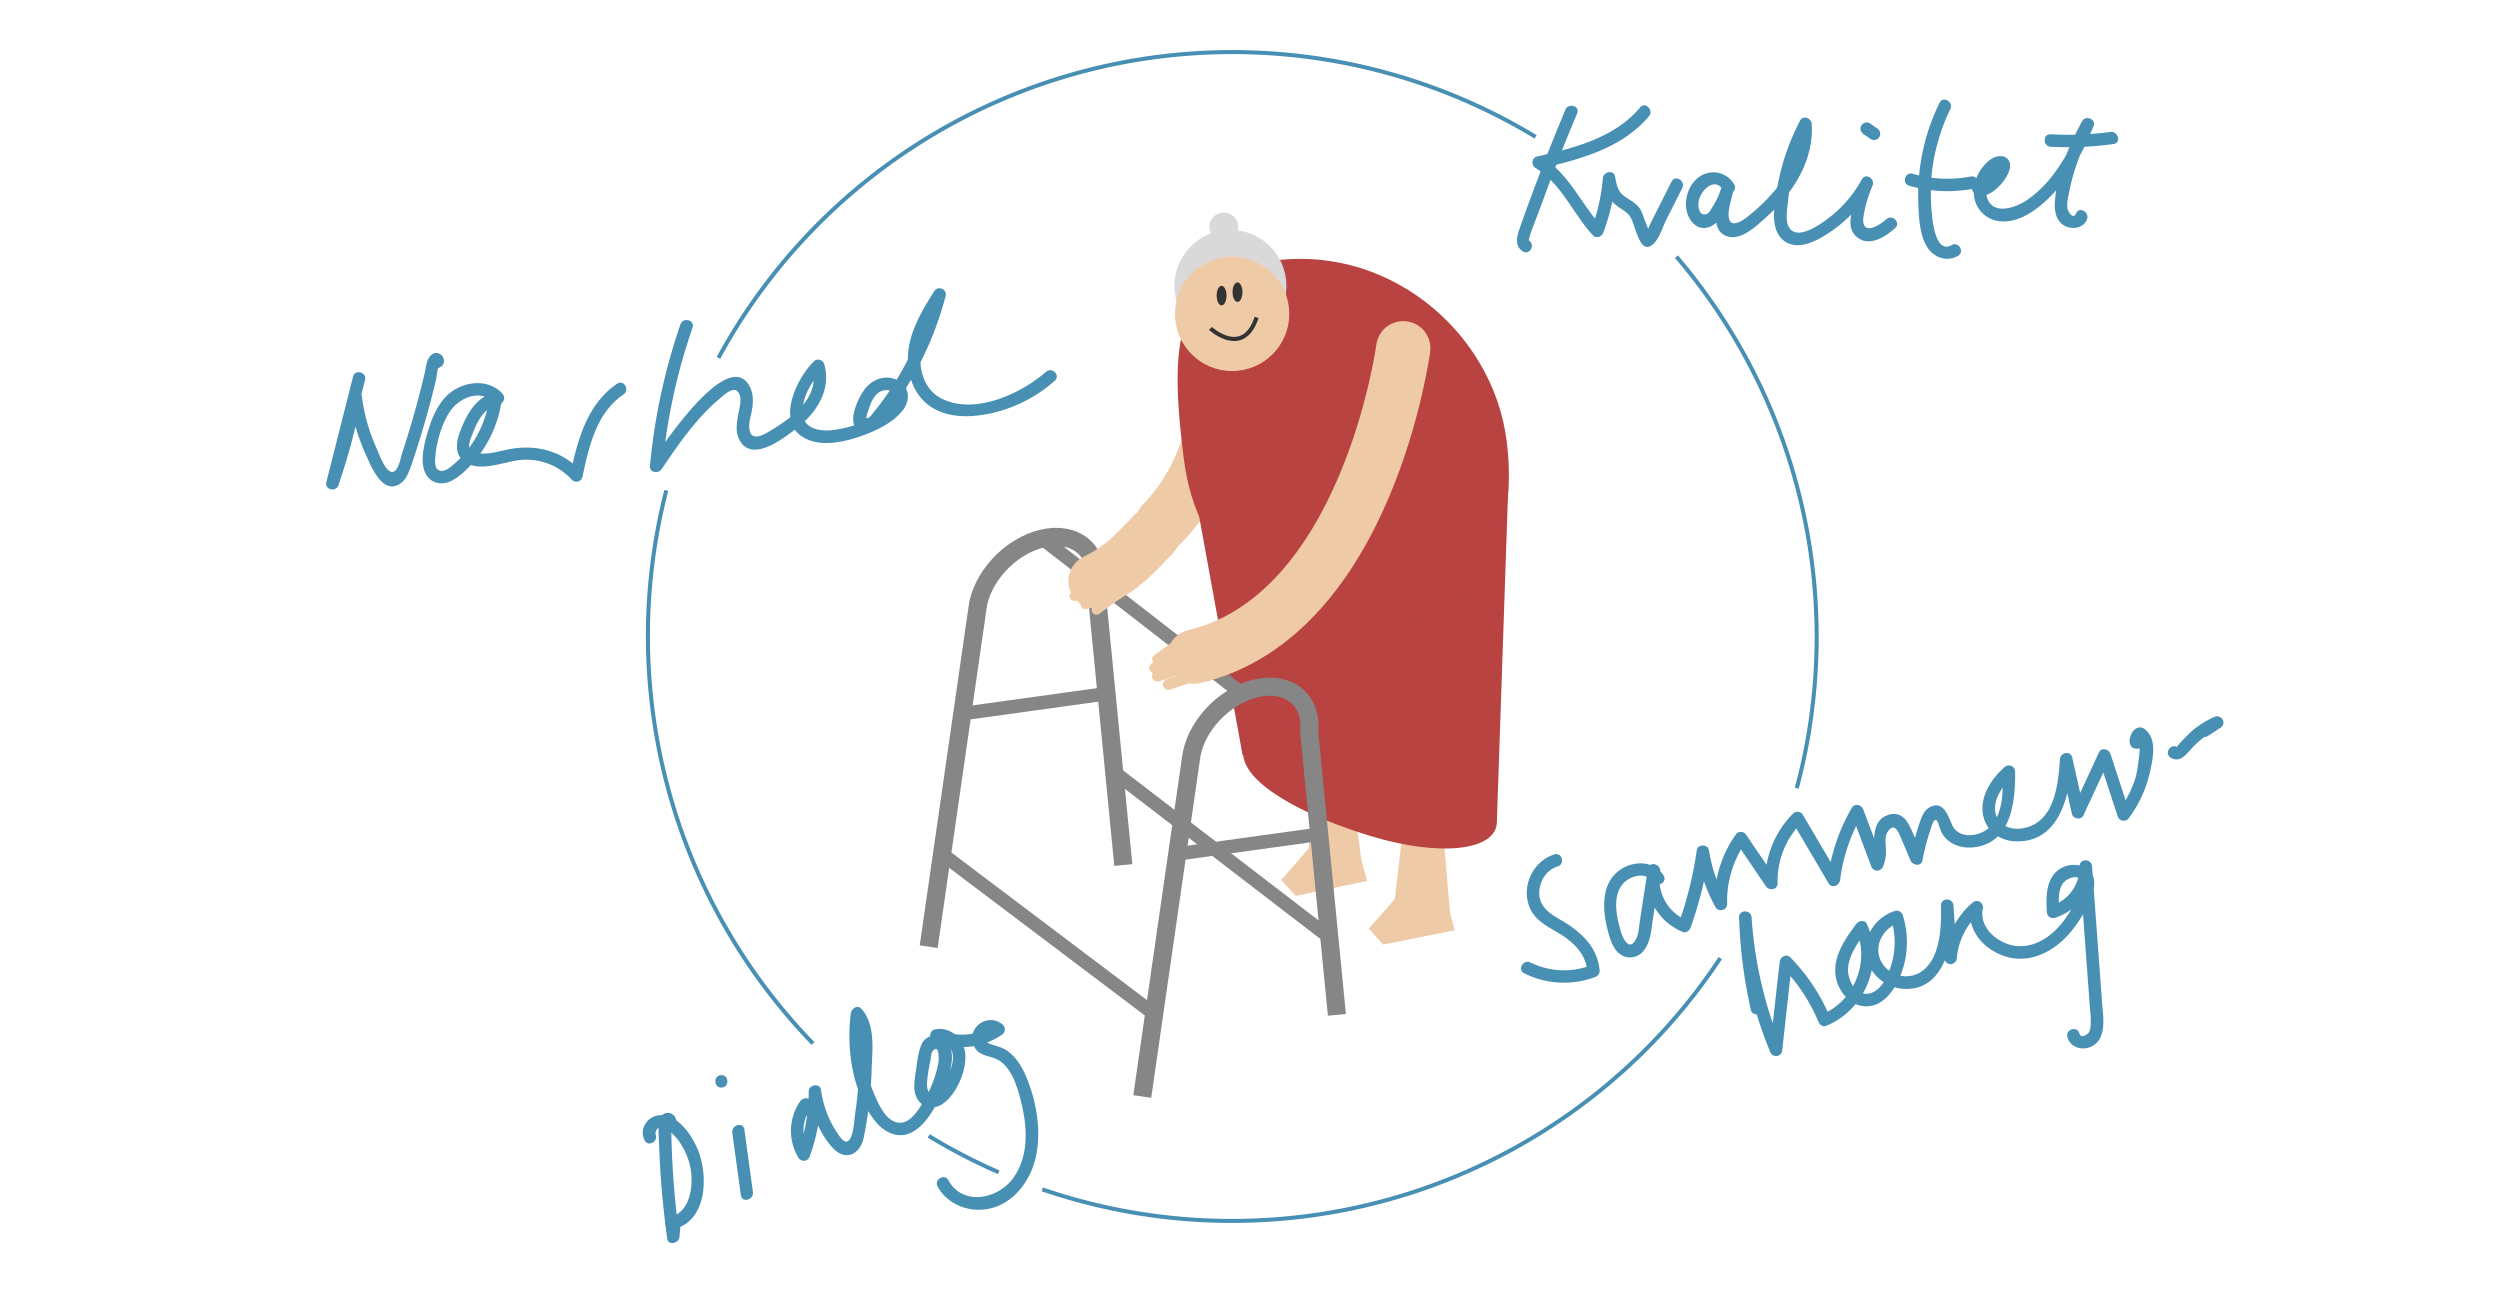 <svg id="Lag_1" data-name="Lag 1" xmlns="http://www.w3.org/2000/svg" viewBox="0 0 1200 628"><defs><style>.cls-1{fill:#efcaa6;}.cls-10,.cls-11,.cls-2,.cls-4,.cls-5,.cls-7,.cls-9{fill:none;}.cls-10,.cls-2,.cls-9{stroke:#efcaa6;stroke-linecap:round;}.cls-11,.cls-2,.cls-4,.cls-5,.cls-7{stroke-miterlimit:10;}.cls-2{stroke-width:26.08px;}.cls-3{fill:#b84341;}.cls-4,.cls-5{stroke:#868686;}.cls-4{stroke-width:8.69px;}.cls-5{stroke-width:6.52px;}.cls-6{fill:#d9d9d9;}.cls-7{stroke:#333;stroke-width:1.98px;}.cls-8{fill:#333;}.cls-10,.cls-9{stroke-linejoin:round;}.cls-9{stroke-width:4.69px;}.cls-10{stroke-width:5.28px;}.cls-11{stroke:#488fb4;stroke-width:1.94px;}.cls-12{fill:#488fb4;}</style></defs><title>nærhed sammenhæng osv SVG</title><polygon class="cls-1" points="635.67 398.62 614.99 422.38 621.92 430.03 656.26 422.86 650.29 401.5 635.67 398.62"/><polygon class="cls-1" points="696.09 439.23 668.98 436.19 675.77 377.65 691.59 386.39 696.09 439.23"/><polygon class="cls-1" points="653.83 415.85 627.88 414.84 630.69 355.97 647.07 363.62 653.83 415.85"/><path class="cls-2" d="M584.11,186.72s2,35.21-26.17,64.6"/><polygon class="cls-3" points="718.5 394.38 596.46 362.51 566.82 199.72 723.96 233.81 718.5 394.38"/><path class="cls-3" d="M723.25,212c6.77,54.25-20.66,92.39-66.64,85.19s-81.7-23.37-88.47-77.62-4.54-85.84,39-93.76C663.79,115.48,716.47,157.71,723.25,212Z"/><path class="cls-3" d="M718.5,394.38c0,14.06-27.35,17.1-61,6.8s-60.84-25.69-60.79-39.74,27.35-21.45,61-11.15S718.55,380.33,718.5,394.38Z"/><path class="cls-4" d="M539.19,415.22l-13.33-136c1.56-15.14-9.9-24.41-25.57-20.71s-29.65,19-31.2,34.12L445.77,454.41"/><line class="cls-5" x1="500.29" y1="258.55" x2="596.19" y2="332.96"/><line class="cls-5" x1="454.19" y1="411.42" x2="553.24" y2="486.15"/><line class="cls-5" x1="534.25" y1="370.18" x2="636.13" y2="448.38"/><path class="cls-4" d="M641.71,487.12l-13.32-136c1.55-15.14-9.9-24.41-25.58-20.7s-29.65,19-31.2,34.12L548.29,526.32"/><path class="cls-2" d="M673.56,167.17s-17.09,128.21-100.29,148"/><path class="cls-2" d="M553.61,256.5c-9.39,9.8-14.53,15.85-27.73,22.45"/><circle class="cls-6" cx="606" cy="155.44" r="7.08"/><circle class="cls-6" cx="590.61" cy="137.23" r="26.87"/><circle class="cls-1" cx="591.41" cy="150.66" r="27.44"/><path class="cls-7" d="M581,157.65s15.66,14.34,22.17-5.29"/><ellipse class="cls-8" cx="586.36" cy="141.89" rx="2.37" ry="4.7"/><ellipse class="cls-8" cx="594" cy="140.23" rx="2.37" ry="4.7"/><circle class="cls-6" cx="587.42" cy="108.92" r="6.92"/><line class="cls-5" x1="531.13" y1="332.96" x2="461.9" y2="342.56"/><line class="cls-5" x1="634.13" y1="400.31" x2="564.9" y2="409.91"/><line class="cls-9" x1="565.72" y1="308.79" x2="555.37" y2="316.47"/><line class="cls-9" x1="536.67" y1="285.02" x2="526.31" y2="292.7"/><line class="cls-9" x1="526.1" y1="278.42" x2="515.75" y2="286.1"/><line class="cls-9" x1="531.39" y1="282.38" x2="521.03" y2="290.06"/><line class="cls-10" x1="566.22" y1="316.59" x2="554.27" y2="320.55"/><line class="cls-10" x1="567.54" y1="320.56" x2="555.59" y2="324.51"/><line class="cls-10" x1="572.82" y1="324.52" x2="560.87" y2="328.47"/><polygon class="cls-1" points="677.86 422.13 656.99 445.73 663.86 453.43 698.26 446.52 692.45 425.11 677.86 422.13"/><path class="cls-11" d="M390.21,500.85A281,281,0,0,1,319.83,235.4"/><path class="cls-11" d="M479.38,562.69a279.23,279.23,0,0,1-33.61-17.47"/><path class="cls-11" d="M825.73,459.89a280.9,280.9,0,0,1-325.44,111"/><path class="cls-11" d="M804.7,123.21a281,281,0,0,1,57.75,255.12"/><path class="cls-11" d="M344.85,171.8A280.66,280.66,0,0,1,737.08,65.69"/><path class="cls-12" d="M169.47,180.81l-12.79,50.46c-1,3.77,4.54,5.22,5.78,1.59a319.16,319.16,0,0,0,11.18-41.77l-5.9-.8a95.42,95.42,0,0,0,7.9,28c2.51,5.46,7.56,18.69,15.74,14.31,3.15-1.69,4.62-5.29,5.76-8.46,1.94-5.43,3.64-11,5.3-16.48s3.23-11.09,4.68-16.67q1.09-4.2,2.1-8.4c.51-2.12.6-6.78,2.29-8.1l-3.63.47-.62-.75,1.38-3.39-.46.29c-3.26,2-.25,7.25,3,5.19l.46-.3a3.1,3.1,0,0,0,1.38-3.38,3.62,3.62,0,0,0-2.14-2.84,3.15,3.15,0,0,0-3.64.46c-2.59,2-2.68,5.85-3.39,8.88q-1.55,6.56-3.28,13.06-3.34,12.56-7.41,24.89c-.88,2.67-2.31,12-6.57,8.81-2.5-1.9-4.48-7.73-5.8-10.62a86.42,86.42,0,0,1-7.08-25c-.38-3-5.17-4.45-5.89-.8a318.84,318.84,0,0,1-11.17,41.78l5.78,1.59,12.79-50.46c.95-3.74-4.83-5.34-5.78-1.59Z"/><path class="cls-12" d="M241.22,189c-7-7.73-19.38-6-26.51.73-4.19,4-6.73,9.36-8.48,14.77s-3.66,11.78-3.3,17.54c.27,4.32,2.28,8.53,6.76,9.68,5.3,1.37,10.08-2.49,13.71-5.86a57.14,57.14,0,0,0,17.38-33.53c.32-2.27-1.28-4.24-3.69-3.69-7,1.58-11.28,7.4-14.19,13.62-2.69,5.76-6.46,14.6,0,19.33,6.73,4.94,17.08.81,24.32-.42a29.56,29.56,0,0,1,27.35,9.18,3,3,0,0,0,5-1.33c3-14.38,6.69-30.9,19.68-39.66,3.19-2.14.19-7.34-3-5.18-14.49,9.76-19,27.09-22.45,43.25l5-1.32c-9.19-9.94-21.92-13-34.94-10.38-4,.81-8.15,2.07-12.3,2-2.16,0-5.23,0-6.18-2.63-.64-1.78.55-4.52,1.18-6.2,2.19-5.9,5.42-13,12.13-14.52L235,190.75a52.82,52.82,0,0,1-9.22,23.4,47.15,47.15,0,0,1-7.76,8.52c-1.86,1.58-5.28,4.8-8,2.64-1.43-1.16-1.2-4.22-1.08-5.83.52-7.23,3.05-16.16,7.18-22.17,4.46-6.48,14.67-10.83,20.84-4.05,2.61,2.86,6.84-1.39,4.25-4.24Z"/><path class="cls-12" d="M326.61,155.72a291.64,291.64,0,0,0-14.64,68c-.3,3.2,4.08,3.75,5.59,1.51,8.14-12,16.43-24.22,27.61-33.66,2.4-2,7.62-7.17,9.7-2.45,1.11,2.52.3,5.78-.2,8.3-.88,4.46-2,9.5.29,13.76,6,11.37,21.53-1.05,27.74-5.87,9.33-7.24,16.41-18.34,12.94-30.49a3,3,0,0,0-5-1.33c-9,8.86-19.31,31.54-2.1,37.83,7.08,2.58,15.36,1,22.31-1.19,7.76-2.42,17.23-6.53,22.41-13.07,3.78-4.77,3.49-11.45-2.25-14.47s-12.18-.69-15.89,4.16c-3,3.95-8,14.3-4.2,18.89,5.16,6.19,12.19-2.8,15.06-6.53a159.83,159.83,0,0,0,27.91-57c.88-3.33-3.67-5.19-5.48-2.32-5.9,9.4-12,19.48-12.59,30.87-.51,9.58,3.09,19.58,11.44,24.88,8.83,5.59,20.4,4.8,30.14,2.45a68.07,68.07,0,0,0,28.9-15.27c2.91-2.56-1.35-6.79-4.24-4.25-12.11,10.64-34.57,21-50.42,12.67-7.92-4.16-10.63-13.55-9.7-22,1.07-9.7,6.59-18.3,11.65-26.37l-5.48-2.31a155.34,155.34,0,0,1-16.73,40.12,137.52,137.52,0,0,1-12.23,17.57c-.37.44-2.2,3.28-3.31,2.42-.26-.21,1-3.67,1.2-4.29,1.09-3.28,2.74-7.42,6.29-8.65,2.95-1,6.56,0,6.19,3.4-.43,3.85-6.26,6.79-9.28,8.52a53.26,53.26,0,0,1-20.6,6.9c-6.34.67-14.24-.64-14.4-8.54-.15-7.58,4.44-15.06,9.64-20.17l-5-1.33c4.15,14.57-10.21,24.45-20.93,30.84-3.5,2.09-8.49,4.38-9.24-1.3-.34-2.54.39-5.07.91-7.53.89-4.09,1.31-8.73-.62-12.62-10.12-20.36-42.5,28.87-47.6,36.41l5.59,1.51a284.62,284.62,0,0,1,14.43-66.44c1.26-3.65-4.53-5.23-5.79-1.59Z"/><path class="cls-12" d="M324.61,538.4a4.07,4.07,0,0,0-6.43-3.46c-1.59,1.11-1.9,3.15-2,4.92-.19,3.83.13,7.75.27,11.57.53,14.42,1.86,28.78,3.81,43.08.48,3.56,5.63,2.32,5.89-.8l.6-7.16c.32-3.85-5.68-3.83-6,0l-.6,7.16,5.89-.8q-1.89-13.93-2.87-28-.46-6.74-.72-13.49c-.07-1.92-.13-3.85-.17-5.78,0-1.29-.06-2.57-.07-3.86q.91-3.18-2.13-1.54l-1.49-2.59v.74c0,3.86,6,3.87,6,0Z"/><path class="cls-12" d="M314.61,544.32q.28-3.95,4.05-2.83a10.64,10.64,0,0,1,3.83,2.43,26.2,26.2,0,0,1,4.48,5.47,32.39,32.39,0,0,1,4.66,12.51c1.2,8.15-.64,20.25-10.18,22.34-3.77.83-2.17,6.61,1.6,5.79,16.91-3.72,17.13-27,11.34-39.5-2.92-6.32-8.7-14.69-16.38-15.23-6.55-.47-11.6,6.06-8.58,12.05,1.74,3.45,6.91.41,5.18-3Z"/><path class="cls-12" d="M351.5,543.76l4.12,30c.53,3.81,6.31,2.19,5.79-1.59l-4.13-30.05c-.52-3.81-6.3-2.19-5.78,1.59Z"/><path class="cls-12" d="M346.26,522.05c3.86,0,3.87-6,0-6s-3.87,6,0,6Z"/><path class="cls-12" d="M391.88,531.93l-3.13-3.87c-1.3-1.62-3.73-.82-4.71.61a25,25,0,0,0-.82,27,3,3,0,0,0,5.49-.71,90.94,90.94,0,0,0,5.42-31l-5.9.79c1.37,9.27,5.08,19.54,11.68,26.44,6.06,6.34,12.88,2.87,14.61-4.87a189.81,189.81,0,0,0,3.89-33.61c.36-9.32,1.76-20.91-4.88-28.45-1.93-2.18-4.82-.19-5.13,2.12-2.21,16.89.66,37.54,11.38,51.39,4.4,5.71,11.43,9.41,18.33,5.51,6.55-3.7,10.9-11.8,13.84-18.43,2.8-6.34,7.48-17.17,3.38-23.85-3.08-5-10.58-5.27-13,.34-1.66,3.82-2.1,8.58-2.7,12.68-.55,3.66-1.32,7.7-.22,11.33,1.8,6,8.14,8,13.19,4.42,6.62-4.64,11.53-16.15,10.7-24.1-.76-7.31-7.31-13.13-14.68-11.52-2.36.52-3.1,4.45-.71,5.48a33.79,33.79,0,0,0,33-2.95,3.06,3.06,0,0,0,0-5.18c-7.39-5.67-17.59,2.5-13.25,10.92,2.63,5.1,8.09,4,12.28,6.86,4.92,3.34,7.36,9.7,9,15.16,3.9,13.29,6,29.23-2.7,41.16-7.31,10-24.13,13.46-31,.92-1.85-3.39-7-.37-5.18,3,4.9,9,15.78,12.84,25.53,10.48,11.18-2.7,18.94-13.31,21.48-24.07,3-12.59.48-27.25-4.47-39.05-2.08-4.95-5-9.8-9.61-12.8-2.14-1.41-4.37-1.85-6.73-2.65-1.59-.54-3.76-1.1-3.65-3.25.16-3.31,3.52-2.88,5.29-1.52v-5.18a27.77,27.77,0,0,1-26.93,2.95l-.71,5.49c3.92-.86,6.57,2.94,7.06,6.34.56,3.93-1.3,7.91-2.95,11.35-1.16,2.39-2.49,5.09-4.6,6.8-3.78,3.08-5-1.74-4.8-4.72a74.6,74.6,0,0,1,1.61-10.5c.24-1.14.27-3.59,1-4.53,3.24-4.08,3.16,3.72,2.91,5.16a53.91,53.91,0,0,1-6.28,17.2c-2.52,4.48-7.17,13.09-13.49,11.78-6-1.24-9.34-9.48-11.43-14.44a73.13,73.13,0,0,1-4.84-38l-5.12,2.13c4.72,5.34,3.39,14.78,3.22,21.37a211,211,0,0,1-2.05,24.6c-.48,3.38-.66,7.64-1.85,10.86-2.11,5.67-5.23.91-7.26-2.23a49.63,49.63,0,0,1-7.32-20c-.5-3.4-5.89-2.5-5.89.8a85.88,85.88,0,0,1-5.21,29.43l5.48-.71a19,19,0,0,1,.82-21l-4.71.61,3.13,3.87c2.42,3,6.64-1.26,4.24-4.24Z"/><path class="cls-12" d="M751.33,52.8q-8,19.1-15.27,38.51c-2.35,6.32-4.71,12.65-6.85,19-1.3,3.88-2.12,7.75,1.71,10.32,3.21,2.16,6.22-3,3-5.18-.7-.47,4.09-12.16,4.58-13.54q2.94-8.15,6-16.26,6-15.75,12.55-31.3c1.5-3.55-4.31-5.11-5.78-1.59Z"/><path class="cls-12" d="M787.27,51.57C774.89,66.28,755.67,71,737.72,75.14c-2.56.59-2.86,4.2-.71,5.48,12.48,7.41,18,22,27.58,32.32,1.66,1.79,4.26.67,5-1.32a93.77,93.77,0,0,0,5.79-26.08l-5.9.8c1,5.45,2.4,9.36,6.92,12.68,2,1.48,4.63,2.79,6,4.87s2.06,5.18,3,7.55c1.27,3.1,3.23,9.53,7.7,6.1,3.21-2.46,5-8.64,6.76-12.15l7.63-15.17c1.73-3.44-3.44-6.48-5.18-3l-6.79,13.49-3.39,6.74c-.69,1.38-1.63,4.65-2.93,5.53h3c1.09.5-.23-1.18-.68-2.22-.65-1.53-1.25-3.08-1.86-4.63-.83-2.07-1.48-4.61-2.83-6.42-2-2.67-5.52-4.1-8-6.27s-3-5.42-3.58-8.67c-.65-3.52-5.64-2.37-5.89.8A88.29,88.29,0,0,1,763.82,110l5-1.32C758.78,97.87,753.18,83.24,740,75.44l-.71,5.48c18.9-4.37,39.17-9.63,52.19-25.1,2.47-2.94-1.75-7.2-4.24-4.25Z"/><path class="cls-12" d="M832.38,88.5a11.5,11.5,0,0,0-14.76-4.74c-5.8,2.6-8.79,9.47-8.32,15.59.4,5.09,4.24,11.27,10.16,9.9,6.68-1.55,10.62-11.39,12.43-17.14l-5.78-1.6c-1.31,6-5.73,18.82,1.9,22.5,6.93,3.34,14.57-4.15,19.3-8.32,13-11.47,23.42-27.3,22.31-45.25-.17-2.77-4.13-4.32-5.59-1.51a108.85,108.85,0,0,0-11,32.52c-1.23,7.57-3.93,19.82,3.43,25.22,7.14,5.24,17.18-.91,23.21-5.13a62.8,62.8,0,0,0,19.09-21.35l-5.18-3A70,70,0,0,0,888.92,101c-.72,3.88-1.54,8.29,1.22,11.59,5.74,6.86,14.54,1.43,19.54-3.12,2.86-2.61-1.39-6.84-4.24-4.25-4.08,3.72-12.52,8.19-10.9-1.77a61.52,61.52,0,0,1,4.24-14.25c1.47-3.45-3.27-6.51-5.18-3a57.49,57.49,0,0,1-13.91,16.91c-4.18,3.43-16.67,13-20.88,6.13-1.87-3-1.08-7.5-.77-10.92a96.89,96.89,0,0,1,2.18-13.2,103.8,103.8,0,0,1,9-24.12l-5.59-1.52C864.4,72,859,83.33,850.85,92.63a81.88,81.88,0,0,1-13.24,12.27c-2.67,1.95-7.12,4.2-7.81-.61-.51-3.54,1.34-8.74,2.09-12.18.83-3.77-4.62-5.3-5.78-1.6A33.41,33.41,0,0,1,822.18,99c-.59.88-1.78,3.34-2.94,3.7-3.12,1-3.8-1.83-4-4-.55-5.94,7.61-15,12-7.18,1.88,3.38,7.07.35,5.18-3Z"/><path class="cls-12" d="M894.46,64.38,898,66.79a3,3,0,0,0,4.11-1.08,3.07,3.07,0,0,0-1.08-4.1l-3.49-2.41a3,3,0,0,0-4.11,1.08,3.08,3.08,0,0,0,1.08,4.1Z"/><path class="cls-12" d="M930.94,49.41a101,101,0,0,0-10.16,48c.28,6.85.54,15.48,4.43,21.42,3.22,4.92,9.38,7,14.6,4,3.37-1.9.35-7.08-3-5.18-10.72,6-10.2-25.8-9.87-30.75a94.16,94.16,0,0,1,9.21-34.54c1.66-3.46-3.51-6.51-5.18-3Z"/><path class="cls-12" d="M916.48,89.18a66.17,66.17,0,0,0,31,1.34c3.79-.73,2.18-6.51-1.6-5.79a59.26,59.26,0,0,1-27.82-1.33c-3.72-1.07-5.31,4.72-1.6,5.78Z"/><path class="cls-12" d="M949.46,86.13c-5.36,1.68-3.05,8.87,2.39,7.92,5.22-.91,11.74-7.87,12.79-13,1.33-6.43-5.16-7.54-9.32-4.41-5.28,4-8.76,11-7.74,17.62a13.78,13.78,0,0,0,12,11.91c6.92.86,13.63-2.63,18.91-6.77,12.67-9.94,20.49-24.34,26.47-39,1.29-3.17-3.87-5.24-5.48-2.31-6.45,11.75-12.35,25.79-13.17,39.33-.27,4.52,1,9.49,5.55,11.35,3.65,1.49,8.22.5,9.85-3.35,1.5-3.51-3.67-6.57-5.18-3-1.41,3.32-3.86-.9-4.15-2.41a15.73,15.73,0,0,1,.38-5.63,100.24,100.24,0,0,1,2.64-11.18,110.91,110.91,0,0,1,9.26-22.06L999.2,58.8C993.52,72.72,985.7,87.29,973,96c-5.63,3.89-17.23,7.76-19.42-2a10.65,10.65,0,0,1,.32-5.57,15.07,15.07,0,0,1,1.78-3.54,19.06,19.06,0,0,1,2.65-3c.12-2-2.39,2.25-2.33,2.19a19.85,19.85,0,0,1-2.09,2q-3,.94-1.51,3.93l-2.1,2.1.73-.23c3.67-1.15,2.1-6.94-1.6-5.79Z"/><path class="cls-12" d="M984.33,70.44a157.2,157.2,0,0,0,30.2-1.31c3.81-.53,2.18-6.31-1.6-5.79a148.61,148.61,0,0,1-28.6,1.1c-3.85-.21-3.84,5.79,0,6Z"/><path class="cls-12" d="M746.11,410.12c-10.22,3.13-15.93,15.17-12,25.16,2.39,6.16,8.09,9.13,13.48,12.28,7,4.05,13.66,10,14.29,18.54l2.2-2.9A36.5,36.5,0,0,1,734.63,462c-3.45-1.7-6.5,3.48-3,5.18a42.4,42.4,0,0,0,34,1.79,3.09,3.09,0,0,0,2.2-2.89c-.88-11.85-9.57-19.33-19.27-24.86-5.31-3-10-6.51-9.7-13.21.27-5.41,3.54-10.51,8.83-12.13,3.68-1.12,2.11-6.92-1.6-5.78Z"/><path class="cls-12" d="M846.14,483.07a224.5,224.5,0,0,1-5.42-42.74h-6a203,203,0,0,0,14.89,64.37,3,3,0,0,0,5.89-.8q2.29-21.12,4.72-42.23l-5.12,2.13a84,84,0,0,1,17.7,26.54c.56,1.36,2,2.77,3.69,2.1,18.83-7.64,28-30.32,19.64-48.88-1-2.28-4-1.6-5.18,0-5.26,7.08-11.19,15.52-9.83,24.86,1,7.11,6.65,14.37,14.3,14.62,8.58.28,14.09-8,16.92-15.07a43.06,43.06,0,0,0,1-28.64,3.06,3.06,0,0,0-3.69-2.1c-8.93,2.76-15.22,11.63-14,21.09,1.11,8.89,9.31,15.83,18.12,16.33,20.68,1.17,24.17-24.85,23.86-40h-6l1.65,25.13a3,3,0,0,0,6,0,32.92,32.92,0,0,1,11.64-22.19l-5-2.92c-2.28,11.78,6.6,21.71,17.61,24.68,12.32,3.32,24-3.73,31.4-13.22,5-6.45,17.41-25.12,4.86-30.22A12.51,12.51,0,0,0,987,418.43c-5.09,4.87-4.91,12.82-4.5,19.25a3,3,0,0,0,3.8,2.9,25.51,25.51,0,0,0,17.88-24.71h-6l3.19,43.55,1.6,21.78c.22,2.95.61,6,.59,8.92,0,1.7,0,4.07-1,5.54-.75,1.08-3.83,2.91-4.44.43-.94-3.74-6.72-2.16-5.79,1.6,1.34,5.35,7.79,7,12.28,4.25,6.81-4.12,4.85-14.24,4.37-20.74l-4.79-65.33c-.28-3.81-6.07-3.91-6,0a19.38,19.38,0,0,1-13.47,18.92l3.79,2.89c-.28-4.34-.89-9.73,1.62-13.58,1.76-2.69,8.58-5.23,9.16-.12.44,3.85-3.41,9.65-5.3,12.88a44.37,44.37,0,0,1-7.75,10c-6,5.69-14.18,9.08-22.36,6.33-7.09-2.39-13.72-8.92-12.16-16.93a3,3,0,0,0-5-2.92,39.08,39.08,0,0,0-13.4,26.44h6l-1.65-25.13c-.25-3.82-6.08-3.9-6,0,.21,10.45-.15,27.12-11,32.65a13.5,13.5,0,0,1-18-6.36c-3.35-7.21,1.45-15.65,8.69-17.89l-3.69-2.1a37.27,37.27,0,0,1,.91,19.26c-1.3,5.77-4.76,15.44-11.48,16.69s-10.62-7.14-10-12.74c.79-6.66,5.18-12.32,9.06-17.54H891c6.63,14.75-1.05,34-16.06,40.06l3.69,2.1a91.62,91.62,0,0,0-19.24-29.2c-2-2-4.84-.32-5.12,2.12q-2.43,21.1-4.72,42.23l5.9-.8a197.63,197.63,0,0,1-14.68-62.77c-.25-3.82-6.12-3.89-6,0a233.16,233.16,0,0,0,5.64,44.34c.85,3.76,6.63,2.17,5.78-1.6Z"/><path class="cls-12" d="M798.52,420.17c-4.68-7-14.09-7.25-20.73-2.74-9.57,6.49-8.64,19.61-6,29.44,1.11,4.2,2.68,9.53,6.83,11.74a8.14,8.14,0,0,0,10.11-2c3.5-4,3.81-9.86,4.58-14.87l3.56-23.2c.58-3.75-5.09-5.43-5.79-1.59a27.39,27.39,0,0,0,16.7,30.41c1.57.65,3.2-.72,3.69-2.09a181,181,0,0,0,8.84-35.72h-5.79a80.1,80.1,0,0,0,8.92,25.89c1.42,2.61,5.66,1.44,5.59-1.51a49.41,49.41,0,0,1,9.21-30.11H833l14.67,21.62c1.59,2.34,5.66,1.63,5.59-1.52a39.68,39.68,0,0,1,11.61-29.15l-4.71-.61,17.5,29.74c1.64,2.79,5.24,1.26,5.59-1.51A82.68,82.68,0,0,1,894,390.81l-5.49-.71,9.66,25.68c1.09,2.9,4.64,2.75,5.78,0a19,19,0,0,0,1.31-7.43c0-2.81-.82-6.64.84-9.14,3.3-5,5.38.66,6.56,3.45q2.18,5.13,4.34,10.28c1,2.42,5.12,3.25,5.78,0a123.36,123.36,0,0,1,4.24-16c.78-2.25,2-5.28,3.36-1.69a35.81,35.81,0,0,0,1.66,4.47c3,5.52,9.37,7.66,15.32,7,18-1.94,20.07-21.86,19.89-36.32a3,3,0,0,0-5.12-2.12c-6.21,5.46-11.69,13.81-10.33,22.46,1.24,7.94,8,12.9,15.81,13.11,21.37.57,25.93-22.83,27.11-39.42l-5.89.8,5.7,25.46c.54,2.4,4.4,3.07,5.49.72l12.62-27.24-5.48-.72,9.33,28.33a3,3,0,0,0,5.48.71,58,58,0,0,0,9.87-21.37c1.23-5.36,3.15-13.66-.1-18.62-7.22-11-14.77,8.83-4.56,6.76,3.78-.76,2.18-6.55-1.59-5.78,3.5-.71,0,17.87-.35,19.22a53.89,53.89,0,0,1-8.45,16.76l5.48.72L1013,361.82c-.73-2.22-4.32-3.21-5.48-.71l-12.62,27.24,5.48.72-5.7-25.46c-.78-3.47-5.67-2.43-5.9.79-.87,12.25-2.47,29.9-17.14,33.05-5.7,1.22-12.37-.64-13.76-7-1.51-6.91,3.72-13.68,8.55-17.93l-5.12-2.12c.11,8.63.49,19.72-6,26.42-4.68,4.83-15.06,6.27-18.28-.81-2-4.43-4.29-12.23-10.94-8.42-2.78,1.59-3.83,4.89-4.79,7.74A130.72,130.72,0,0,0,917,411.35h5.78c-2.23-5.3-4.06-11.15-6.89-16.15-1.77-3.13-4.89-5.2-8.59-4.3-11.08,2.69-6.12,16-9.13,23.28H904l-9.65-25.68c-.87-2.32-4.1-3.09-5.48-.71a89.82,89.82,0,0,0-11.58,34.59l5.59-1.51-17.5-29.75a3,3,0,0,0-4.71-.61,45.82,45.82,0,0,0-13.37,33.4l5.59-1.51-14.67-21.61a3,3,0,0,0-5.18,0,54.77,54.77,0,0,0-10,33.13l5.59-1.51A75.55,75.55,0,0,1,820.26,408c-.46-2.84-5.38-2.89-5.79,0a180.7,180.7,0,0,1-8.84,35.71l3.69-2.09a21.23,21.23,0,0,1-12.5-23L791,416.94l-3.86,25.13c-.44,2.91-.55,6.61-2.11,9.22-3.25,5.44-6.15-1.18-7.08-4.39-2-6.78-4.09-16.4.88-22.47,3.26-4,11.12-6.28,14.48-1.23,2.12,3.2,7.32.2,5.18-3Z"/><path class="cls-12" d="M1042,363.75c4.54,2.54,7.39-1.65,10.17-4.7a40.73,40.73,0,0,1,13.63-9.71l-3-5.18-6,3.92c-3.21,2.11-.21,7.31,3,5.18l6-3.92c3.28-2.16.45-6.75-3-5.18a46.32,46.32,0,0,0-10.08,6.18c-.73.58-8.22,7.92-7.66,8.23-3.38-1.88-6.41,3.3-3,5.18Z"/></svg>